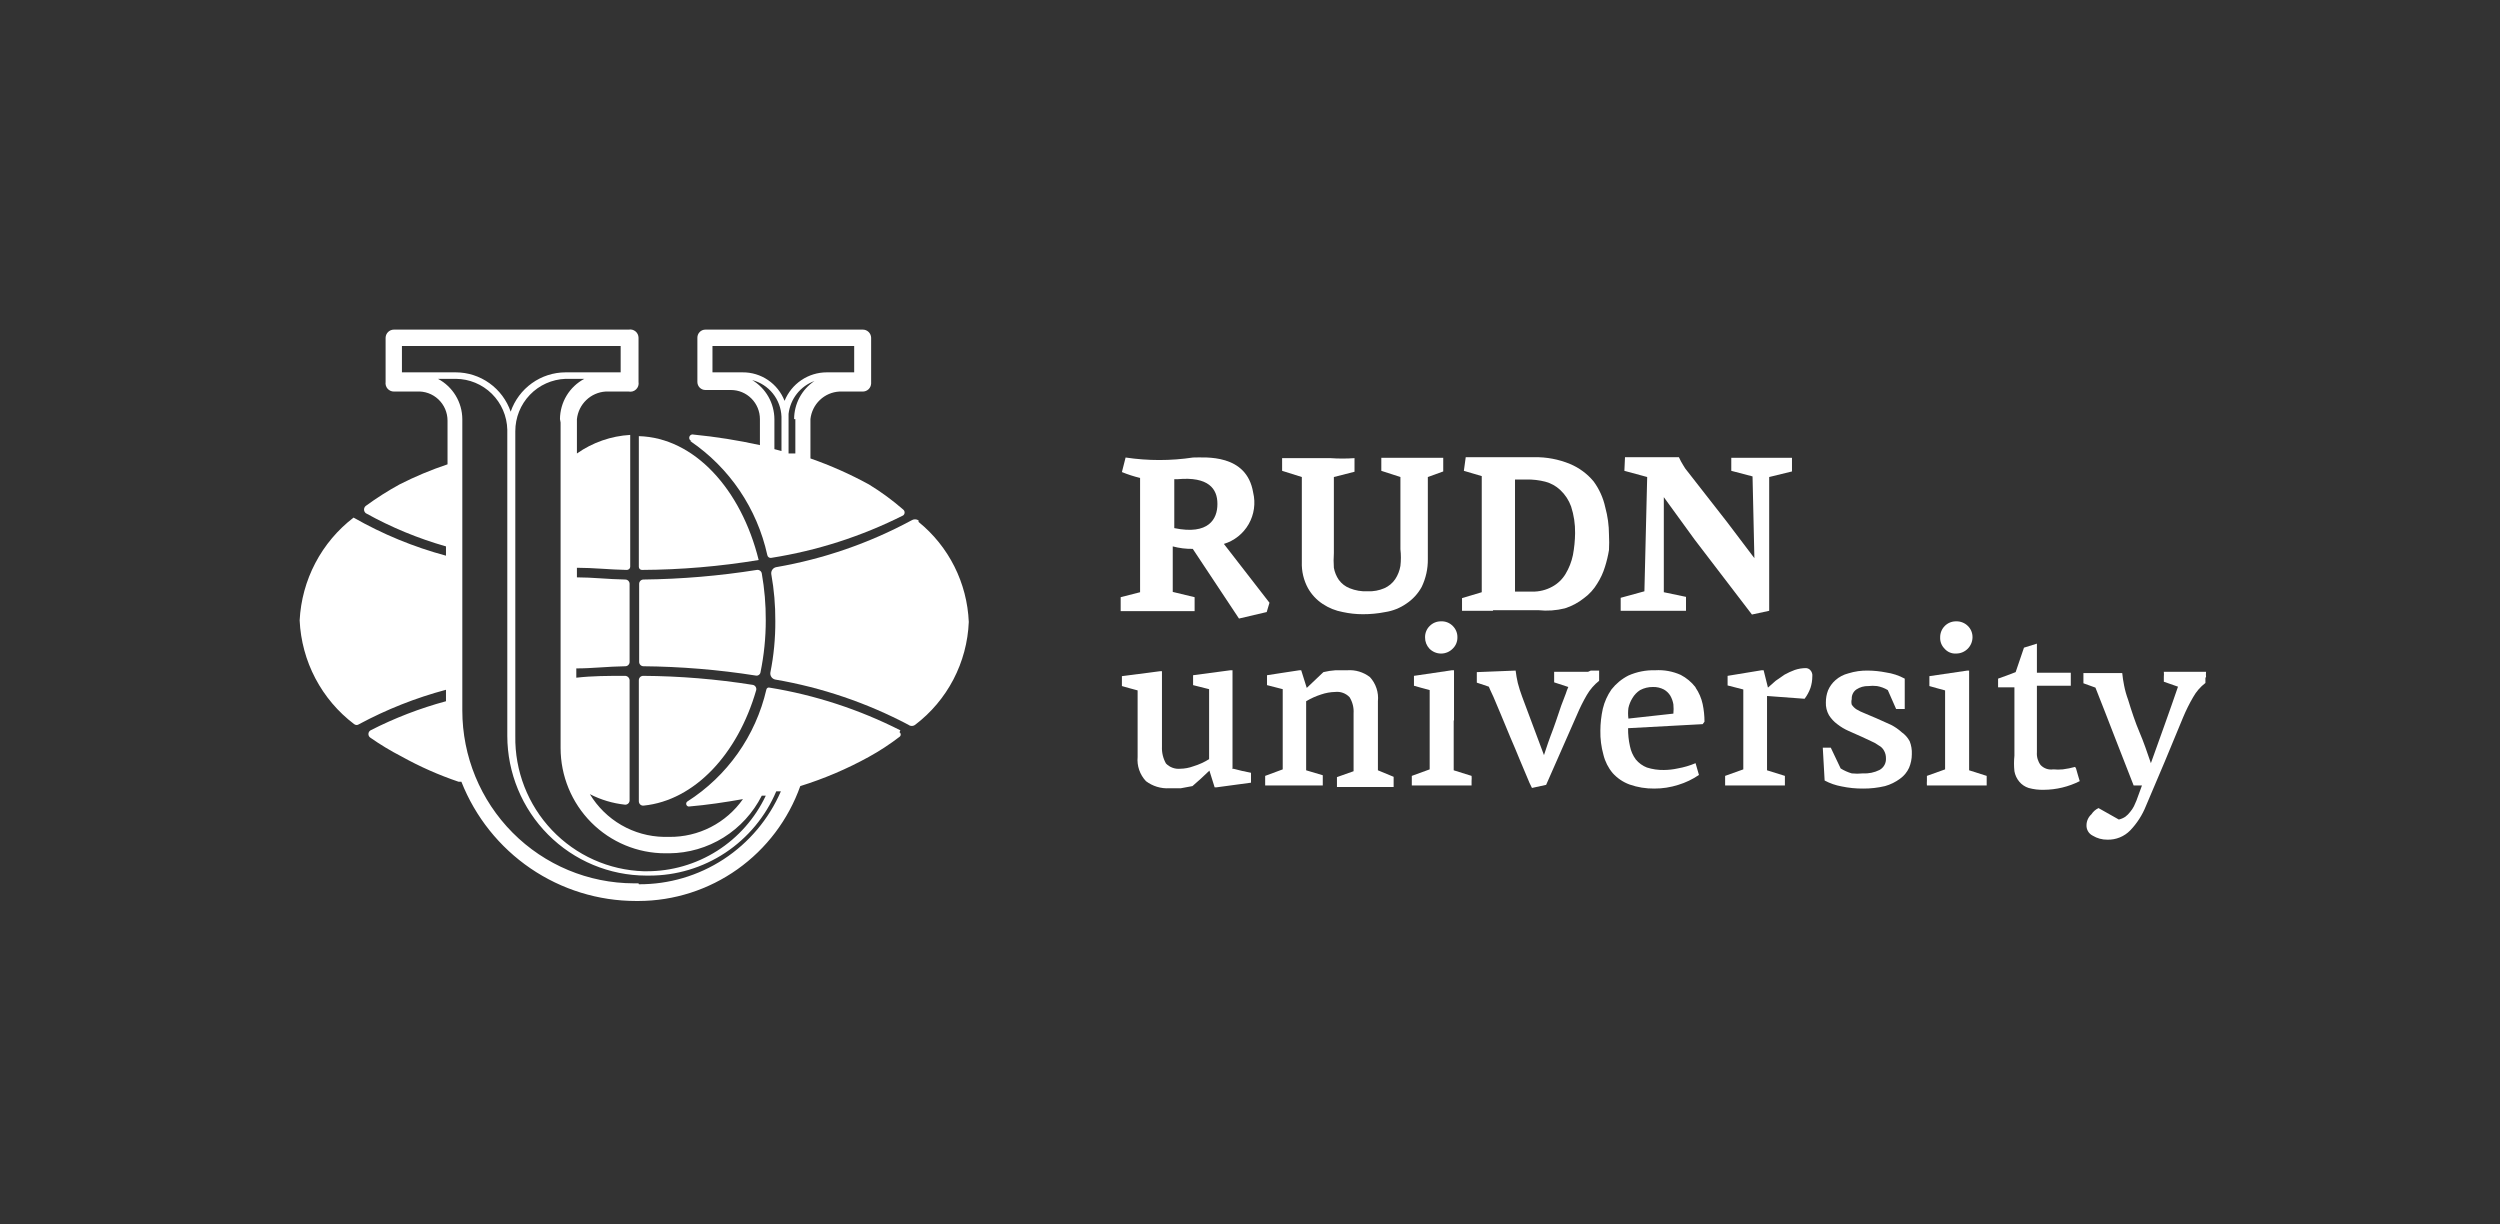 <svg width="245" height="120" viewBox="0 0 245 120" fill="none" xmlns="http://www.w3.org/2000/svg">
<rect x="0" y="0" width="245" height="120" fill="#333333" stroke="none"/>
<path d="M120.786 75.368V65.686H120.575L116.922 66.172V67.143L118.492 67.538V74.397C118.011 74.697 117.494 74.932 116.952 75.095C116.536 75.25 116.097 75.332 115.653 75.338C115.398 75.361 115.141 75.327 114.901 75.237C114.661 75.148 114.443 75.006 114.265 74.822C113.983 74.324 113.846 73.755 113.872 73.183V69.48C113.872 68.236 113.872 67.022 113.872 65.778H113.691L109.947 66.263V67.234L110.702 67.447L111.487 67.659V74.184C111.447 74.615 111.5 75.048 111.64 75.457C111.781 75.865 112.007 76.238 112.302 76.552C112.96 77.051 113.774 77.298 114.597 77.25H115.714L116.861 77.037C117.405 76.582 117.948 76.066 118.522 75.52L119.035 77.159H119.216L122.598 76.703V75.732L121.722 75.55L120.877 75.338" fill="white"/>
<path d="M135.036 68.721C135.08 68.293 135.033 67.861 134.897 67.453C134.762 67.045 134.542 66.67 134.252 66.354C133.614 65.862 132.818 65.625 132.017 65.686H130.87C130.473 65.713 130.079 65.774 129.693 65.868L128.062 67.416L127.519 65.686H127.338L125.737 65.929L124.167 66.172V67.143L125.707 67.538V75.398L123.986 76.036V76.977H129.632V75.975L128.002 75.489C128.002 74.093 128.002 72.819 128.002 71.696V68.721C128.468 68.442 128.964 68.218 129.481 68.054C129.919 67.905 130.377 67.823 130.84 67.811C131.1 67.781 131.364 67.811 131.61 67.901C131.856 67.99 132.078 68.136 132.259 68.327C132.55 68.799 132.687 69.351 132.651 69.905V75.58L131.021 76.157V77.128H136.576V76.127L135.036 75.489V68.721Z" fill="white"/>
<path d="M140.109 61.346C139.96 61.492 139.844 61.667 139.766 61.861C139.688 62.054 139.65 62.261 139.656 62.469C139.652 62.875 139.803 63.266 140.078 63.562C140.228 63.716 140.406 63.839 140.603 63.922C140.8 64.006 141.012 64.049 141.226 64.049C141.44 64.049 141.651 64.006 141.848 63.922C142.046 63.839 142.224 63.716 142.373 63.562C142.519 63.421 142.634 63.251 142.712 63.063C142.79 62.875 142.829 62.673 142.826 62.469C142.831 62.261 142.794 62.054 142.716 61.861C142.638 61.667 142.521 61.492 142.373 61.346C142.224 61.194 142.045 61.074 141.848 60.996C141.65 60.917 141.438 60.882 141.226 60.891C141.019 60.888 140.813 60.926 140.621 61.004C140.429 61.083 140.255 61.199 140.109 61.346Z" fill="white"/>
<path d="M142.493 70.603V65.686H142.282L138.568 66.233V67.204L139.323 67.416L140.108 67.629V75.398L138.357 76.036V76.521C138.357 76.521 138.357 76.794 138.357 76.977H144.214V76.521C144.23 76.36 144.23 76.197 144.214 76.036L142.463 75.489C142.463 73.85 142.463 72.242 142.463 70.603" fill="white"/>
<path d="M155.627 65.838H154.359H153.091H152.306V66.87L153.695 67.325C153.6 67.532 153.519 67.745 153.453 67.963L153.001 69.146L152.487 70.664C152.306 71.18 152.125 71.696 151.944 72.151C151.763 72.606 151.642 73.031 151.521 73.365L151.31 74.002L149.166 68.266C149.003 67.829 148.862 67.383 148.744 66.931C148.651 66.53 148.581 66.125 148.532 65.717L144.728 65.868V66.9L145.906 67.295C145.906 67.295 146.117 67.811 146.358 68.296L147.113 70.087L148.019 72.272C148.351 73.031 148.653 73.76 148.925 74.427C149.196 75.095 149.468 75.702 149.679 76.218C149.811 76.56 149.962 76.895 150.132 77.219L151.521 76.916L154.54 70.057C154.82 69.389 155.142 68.74 155.506 68.114C155.818 67.576 156.227 67.103 156.714 66.718V65.717H155.899" fill="white"/>
<path d="M166.165 67.356C165.774 66.851 165.28 66.437 164.716 66.142C163.929 65.788 163.069 65.632 162.21 65.686C161.307 65.659 160.409 65.835 159.583 66.202C158.937 66.531 158.371 66.997 157.922 67.568C157.527 68.137 157.24 68.775 157.077 69.45C156.921 70.157 156.84 70.88 156.836 71.605C156.82 72.404 156.922 73.202 157.137 73.972C157.297 74.631 157.607 75.245 158.043 75.763C158.497 76.268 159.067 76.653 159.704 76.885C160.48 77.157 161.297 77.29 162.119 77.28C162.918 77.283 163.713 77.16 164.474 76.916C165.194 76.697 165.876 76.37 166.497 75.945L166.165 74.791C165.602 75.029 165.015 75.202 164.414 75.307C163.967 75.405 163.512 75.456 163.055 75.459C162.492 75.469 161.931 75.387 161.395 75.216C160.971 75.051 160.597 74.779 160.308 74.427C160.022 74.041 159.826 73.595 159.734 73.122C159.604 72.545 159.544 71.954 159.553 71.362L166.859 70.967L167.04 70.725C167.04 70.143 166.979 69.563 166.859 68.995C166.735 68.418 166.499 67.871 166.165 67.386M159.583 70.421C159.54 70.078 159.54 69.732 159.583 69.389C159.657 69.045 159.79 68.716 159.975 68.418C160.161 68.099 160.42 67.828 160.73 67.629C161.121 67.422 161.557 67.318 161.998 67.325C162.365 67.315 162.729 67.399 163.055 67.568C163.314 67.713 163.532 67.922 163.689 68.175C163.839 68.438 163.941 68.726 163.991 69.025C164.021 69.328 164.021 69.633 163.991 69.935L159.583 70.421Z" fill="white"/>
<path d="M177.003 65.474C176.623 65.473 176.246 65.534 175.886 65.656C175.543 65.783 175.21 65.935 174.89 66.112L174.014 66.719L173.259 67.386L172.836 65.687H172.625L169.304 66.233V67.174L170.844 67.568V75.398L169.062 76.036V76.977H174.92V76.036L173.169 75.49V68.206L176.852 68.479C177.096 68.156 177.289 67.798 177.426 67.416C177.545 67.054 177.606 66.675 177.607 66.294C177.623 66.178 177.612 66.061 177.575 65.95C177.538 65.84 177.477 65.739 177.395 65.656C177.337 65.596 177.266 65.549 177.188 65.517C177.11 65.486 177.026 65.471 176.943 65.474" fill="white"/>
<path d="M186.362 71.756C186.045 71.466 185.69 71.221 185.306 71.028L183.887 70.391L182.739 69.905C182.457 69.798 182.184 69.666 181.924 69.51C181.744 69.391 181.59 69.236 181.471 69.055C181.424 68.876 181.424 68.688 181.471 68.509C181.46 68.326 181.495 68.144 181.575 67.979C181.654 67.814 181.774 67.672 181.924 67.568C182.273 67.337 182.684 67.221 183.102 67.234C183.382 67.2 183.666 67.2 183.947 67.234C184.321 67.298 184.679 67.432 185.004 67.629L185.819 69.48H186.664C186.664 68.964 186.664 68.479 186.664 67.993V66.506C186.091 66.195 185.467 65.99 184.823 65.899C184.246 65.784 183.66 65.723 183.071 65.717C182.417 65.702 181.764 65.794 181.139 65.99C180.669 66.107 180.234 66.336 179.871 66.658C179.559 66.933 179.311 67.275 179.147 67.659C179.003 68.037 178.932 68.439 178.935 68.843C178.917 69.278 179.022 69.709 179.237 70.087C179.451 70.429 179.728 70.728 180.052 70.967C180.395 71.236 180.771 71.46 181.169 71.635L182.468 72.212L183.373 72.636C183.641 72.746 183.895 72.889 184.128 73.061C184.348 73.176 184.527 73.356 184.641 73.577C184.764 73.8 184.827 74.051 184.823 74.306C184.839 74.539 184.787 74.772 184.675 74.976C184.562 75.181 184.393 75.349 184.189 75.459C183.683 75.71 183.121 75.825 182.558 75.793C182.197 75.831 181.833 75.831 181.471 75.793C181.089 75.681 180.723 75.518 180.384 75.307L179.418 73.274H179.026H178.633L178.814 76.491C179.334 76.769 179.895 76.964 180.475 77.068C181.17 77.215 181.878 77.286 182.588 77.28C183.31 77.285 184.03 77.204 184.732 77.037C185.266 76.888 185.767 76.641 186.211 76.309C186.591 76.038 186.893 75.672 187.087 75.247C187.266 74.825 187.359 74.37 187.359 73.911C187.38 73.476 187.308 73.041 187.147 72.636C186.958 72.285 186.689 71.984 186.362 71.756Z" fill="white"/>
<path d="M191.706 64.047C192.125 64.048 192.528 63.882 192.827 63.587C193.126 63.292 193.298 62.891 193.306 62.469C193.312 62.261 193.274 62.054 193.196 61.86C193.118 61.667 193.002 61.492 192.853 61.346C192.703 61.197 192.523 61.079 192.326 61.001C192.129 60.922 191.918 60.885 191.706 60.891C191.499 60.887 191.293 60.925 191.1 61.003C190.908 61.081 190.733 61.197 190.587 61.344C190.44 61.492 190.325 61.667 190.247 61.861C190.17 62.054 190.132 62.261 190.136 62.469C190.127 62.671 190.161 62.872 190.233 63.06C190.306 63.248 190.417 63.419 190.559 63.562C190.699 63.727 190.876 63.857 191.075 63.941C191.274 64.025 191.49 64.062 191.706 64.047Z" fill="white"/>
<path d="M192.974 70.603C192.974 68.995 192.974 67.356 192.974 65.717H192.793L189.08 66.263V67.234L189.834 67.447L190.619 67.659V75.398L188.838 76.036C188.838 76.218 188.838 76.37 188.838 76.521C188.825 76.673 188.825 76.825 188.838 76.977H194.695V76.036L192.974 75.489C192.974 73.85 192.974 72.242 192.974 70.603Z" fill="white"/>
<path d="M203.36 75.156C202.964 75.266 202.561 75.347 202.153 75.398C201.841 75.428 201.528 75.428 201.217 75.398C200.992 75.433 200.762 75.412 200.546 75.338C200.331 75.264 200.136 75.139 199.979 74.973C199.713 74.616 199.584 74.174 199.617 73.729V67.204H202.938V65.929H199.617V63.076L198.349 63.471L197.533 65.868L196.658 66.202L195.812 66.506V67.356H197.413V74.063C197.36 74.567 197.36 75.076 197.413 75.58C197.48 75.961 197.647 76.317 197.896 76.612C198.136 76.895 198.449 77.105 198.801 77.219C199.283 77.353 199.782 77.414 200.281 77.401C201.508 77.395 202.717 77.104 203.813 76.552L203.632 75.945L203.451 75.307" fill="white"/>
<path d="M216.192 66.324C216.177 66.162 216.177 66 216.192 65.838H212.055C212.071 66 212.071 66.162 212.055 66.324V66.809L213.444 67.295C213.021 68.509 212.599 69.753 212.146 70.998L210.787 74.791C210.425 73.729 210.063 72.667 209.67 71.756C209.278 70.846 208.885 69.662 208.553 68.57C208.385 68.116 208.253 67.649 208.161 67.174C208.079 66.772 208.019 66.367 207.979 65.96H204.175V66.961L205.353 67.386C205.987 68.995 206.621 70.603 207.225 72.181C207.828 73.759 208.493 75.398 209.097 76.977H209.912L209.368 78.464L209.127 79.01C209.027 79.206 208.906 79.389 208.764 79.556C208.627 79.74 208.464 79.903 208.281 80.042C208.087 80.169 207.873 80.261 207.647 80.315L205.655 79.192C205.371 79.325 205.13 79.535 204.96 79.799C204.811 79.933 204.691 80.097 204.608 80.279C204.525 80.462 204.48 80.66 204.477 80.861C204.467 81.074 204.519 81.284 204.626 81.468C204.733 81.651 204.891 81.799 205.081 81.893C205.518 82.159 206.02 82.296 206.53 82.288C206.945 82.298 207.357 82.223 207.742 82.066C208.126 81.91 208.474 81.675 208.764 81.377C209.427 80.686 209.95 79.871 210.304 78.98L212.146 74.64L213.957 70.269C214.237 69.601 214.56 68.952 214.924 68.327C215.227 67.783 215.638 67.308 216.131 66.931C216.131 66.931 216.131 66.597 216.131 66.445" fill="white"/>
<path d="M139.928 54.791V46.748L141.437 46.202V44.867C141.437 44.867 140.501 44.867 139.384 44.867H135.369V46.141L137.241 46.748V53.82C137.303 54.364 137.303 54.914 137.241 55.459C137.163 55.925 136.988 56.37 136.727 56.764C136.463 57.15 136.097 57.455 135.671 57.644C135.157 57.866 134.599 57.97 134.04 57.947C133.432 57.977 132.824 57.874 132.259 57.644C131.836 57.477 131.47 57.193 131.202 56.824C130.959 56.469 130.795 56.065 130.719 55.641C130.685 55.166 130.685 54.689 130.719 54.214V46.748L132.742 46.232V44.897C131.958 44.953 131.171 44.953 130.387 44.897C128.515 44.897 125.647 44.897 125.647 44.897V46.141L127.579 46.748V55.094C127.549 55.983 127.757 56.864 128.183 57.644C128.536 58.269 129.033 58.8 129.632 59.192C130.226 59.586 130.894 59.854 131.595 59.981C132.24 60.121 132.897 60.193 133.557 60.193C134.297 60.196 135.035 60.125 135.761 59.981C136.499 59.868 137.201 59.588 137.814 59.161C138.443 58.746 138.961 58.184 139.324 57.522C139.734 56.672 139.941 55.736 139.928 54.791Z" fill="white"/>
<path d="M146.328 59.799H150.766C151.635 59.891 152.514 59.83 153.362 59.617C154.042 59.401 154.676 59.061 155.234 58.615C155.758 58.232 156.199 57.747 156.532 57.188C156.857 56.679 157.111 56.128 157.287 55.55C157.457 55.014 157.588 54.466 157.68 53.911C157.707 53.405 157.707 52.899 157.68 52.393C157.678 51.491 157.556 50.592 157.317 49.722C157.119 48.8 156.728 47.931 156.17 47.173C155.551 46.431 154.764 45.848 153.876 45.474C152.757 45.009 151.554 44.781 150.343 44.806H143.641L143.459 46.141L145.211 46.657V58.038L143.278 58.615V59.859H146.297M148.471 46.991H149.619C150.229 46.983 150.838 47.054 151.43 47.203C151.984 47.348 152.492 47.629 152.909 48.023C153.383 48.468 153.745 49.019 153.966 49.631C154.24 50.474 154.372 51.356 154.359 52.242C154.351 52.965 154.28 53.686 154.147 54.396C154.012 55.05 153.767 55.676 153.423 56.248C153.108 56.771 152.66 57.201 152.124 57.492C151.524 57.823 150.847 57.991 150.162 57.978H149.317H148.471V46.991Z" fill="white"/>
<path d="M158.827 58.585V59.859H165.228V58.493L163.054 58.038V48.721L166.073 52.879L171.689 60.224L173.38 59.859V58.463C173.38 57.765 173.38 57.006 173.38 56.096C173.38 55.185 173.38 54.275 173.38 53.273C173.38 52.272 173.38 51.361 173.38 50.451C173.38 49.54 173.38 48.782 173.38 48.114C173.38 47.446 173.38 46.991 173.38 46.748L175.614 46.202V44.867H169.666V46.141L171.749 46.687L171.93 54.7L169.243 51.149L165.379 46.202C165.217 46.015 165.075 45.812 164.956 45.595C164.796 45.343 164.655 45.079 164.533 44.806H162.541C161.635 44.806 160.518 44.806 159.25 44.806L159.189 46.141L161.424 46.748L161.152 57.947L158.827 58.585Z" fill="white"/>
<path d="M109.826 58.524V59.89C109.826 59.89 112.151 59.89 113.419 59.89C114.687 59.89 117.072 59.89 117.072 59.89V58.524L114.929 58.008V53.547C115.568 53.718 116.229 53.8 116.891 53.789L121.42 60.618L124.137 59.981L124.409 59.07L119.94 53.304C120.969 52.992 121.84 52.297 122.374 51.359C122.907 50.422 123.063 49.315 122.809 48.266C122.175 44.442 118.099 44.836 116.921 44.836C114.729 45.165 112.501 45.165 110.309 44.836L109.947 46.263C110.526 46.499 111.121 46.692 111.728 46.839V58.038L109.826 58.524ZM119.306 49.419C119.306 50.845 118.461 52.454 115.08 51.756V46.961H115.412C118.431 46.687 119.306 47.901 119.306 49.358" fill="white"/>
<path d="M73.747 67.113C70.201 66.55 66.618 66.256 63.029 66.233C62.917 66.233 62.809 66.278 62.73 66.357C62.651 66.437 62.606 66.545 62.606 66.658V78.524C62.605 78.586 62.618 78.646 62.643 78.702C62.668 78.758 62.704 78.808 62.75 78.849C62.796 78.889 62.85 78.919 62.909 78.936C62.967 78.954 63.029 78.958 63.089 78.949C68.071 78.433 72.297 73.911 74.109 67.629C74.122 67.571 74.123 67.51 74.111 67.452C74.1 67.394 74.076 67.338 74.042 67.29C74.008 67.241 73.964 67.2 73.913 67.17C73.862 67.139 73.805 67.12 73.747 67.113Z" fill="white"/>
<path d="M67.648 43.228C71.495 45.841 74.197 49.839 75.196 54.396C75.203 54.441 75.219 54.483 75.243 54.521C75.267 54.558 75.298 54.591 75.335 54.617C75.371 54.642 75.413 54.66 75.456 54.669C75.5 54.678 75.545 54.678 75.589 54.669C80.084 53.961 84.442 52.559 88.511 50.511C88.555 50.477 88.59 50.434 88.615 50.384C88.639 50.334 88.652 50.279 88.652 50.223C88.652 50.167 88.639 50.113 88.615 50.063C88.59 50.013 88.555 49.969 88.511 49.935C87.463 49.023 86.342 48.201 85.159 47.477C83.32 46.471 81.401 45.618 79.423 44.927V41.073C79.501 40.357 79.829 39.693 80.349 39.198C80.868 38.703 81.546 38.41 82.261 38.372H84.556C84.767 38.372 84.97 38.29 85.122 38.142C85.274 37.995 85.363 37.795 85.371 37.583V33.091C85.363 32.879 85.274 32.678 85.122 32.531C84.97 32.384 84.767 32.301 84.556 32.302H69.128C68.919 32.302 68.72 32.385 68.573 32.533C68.425 32.681 68.343 32.882 68.343 33.091V37.431C68.343 37.64 68.425 37.841 68.573 37.989C68.72 38.137 68.919 38.22 69.128 38.22H71.634C72.386 38.22 73.108 38.52 73.64 39.056C74.173 39.59 74.472 40.316 74.472 41.073V42.317V43.622C72.33 43.148 70.163 42.804 67.98 42.59C67.896 42.562 67.805 42.569 67.725 42.608C67.646 42.648 67.586 42.718 67.558 42.803C67.53 42.887 67.536 42.98 67.576 43.059C67.615 43.139 67.685 43.199 67.769 43.228M77.944 41.073V44.442H77.279V40.557C77.365 39.837 77.647 39.155 78.094 38.587C78.542 38.019 79.138 37.587 79.816 37.34C79.204 37.749 78.701 38.304 78.354 38.955C78.006 39.606 77.824 40.334 77.823 41.073M72.841 36.49H69.822V33.91H83.71V36.49H81.023C80.136 36.49 79.269 36.755 78.532 37.253C77.795 37.75 77.223 38.456 76.887 39.282C76.564 38.454 75.998 37.744 75.265 37.245C74.532 36.747 73.666 36.484 72.781 36.49M73.717 37.249C74.514 37.457 75.224 37.917 75.74 38.562C76.257 39.207 76.553 40.002 76.585 40.83V44.199L75.891 44.017V42.59V41.073C75.885 40.301 75.683 39.544 75.302 38.874C74.921 38.205 74.375 37.645 73.717 37.249Z" fill="white"/>
<path d="M62.908 55.853C66.742 55.833 70.568 55.508 74.35 54.882C72.63 47.932 68.04 42.894 62.606 42.742V55.55C62.606 55.63 62.638 55.707 62.694 55.764C62.751 55.821 62.828 55.853 62.908 55.853Z" fill="white"/>
<path d="M90.02 50.997C89.917 50.929 89.796 50.893 89.673 50.893C89.549 50.893 89.429 50.929 89.326 50.997C85.182 53.232 80.706 54.779 76.071 55.58C75.916 55.609 75.778 55.699 75.688 55.83C75.598 55.96 75.562 56.121 75.588 56.278C75.859 57.79 75.99 59.324 75.981 60.861C75.992 62.552 75.83 64.241 75.498 65.899C75.471 66.056 75.507 66.217 75.597 66.347C75.688 66.478 75.825 66.567 75.981 66.597C80.533 67.377 84.934 68.872 89.024 71.028C89.119 71.102 89.236 71.142 89.356 71.142C89.476 71.142 89.593 71.102 89.688 71.028C91.249 69.842 92.53 68.324 93.438 66.582C94.347 64.84 94.86 62.917 94.941 60.952C94.861 59.06 94.38 57.207 93.532 55.517C92.683 53.827 91.486 52.337 90.02 51.149" fill="white"/>
<path d="M63.029 65.292C66.719 65.325 70.402 65.629 74.049 66.202C74.103 66.216 74.158 66.217 74.213 66.207C74.267 66.197 74.319 66.176 74.365 66.144C74.41 66.113 74.449 66.072 74.478 66.024C74.506 65.977 74.525 65.924 74.532 65.868C74.874 64.201 75.046 62.503 75.045 60.8C75.053 59.254 74.922 57.709 74.653 56.187C74.631 56.079 74.568 55.984 74.478 55.922C74.388 55.86 74.277 55.835 74.169 55.853C70.493 56.437 66.78 56.751 63.059 56.794C63.003 56.794 62.948 56.805 62.897 56.826C62.846 56.848 62.799 56.879 62.76 56.918C62.721 56.958 62.69 57.005 62.668 57.056C62.647 57.108 62.636 57.163 62.636 57.219V64.867C62.636 64.98 62.681 65.088 62.76 65.167C62.839 65.247 62.947 65.292 63.059 65.292" fill="white"/>
<path d="M88.239 71.574C84.201 69.526 79.873 68.113 75.408 67.386C75.376 67.377 75.343 67.374 75.31 67.379C75.278 67.383 75.246 67.394 75.218 67.411C75.189 67.428 75.165 67.451 75.146 67.478C75.126 67.505 75.113 67.536 75.106 67.568C74.056 72.113 71.269 76.06 67.347 78.555C67.304 78.589 67.273 78.636 67.257 78.688C67.241 78.741 67.241 78.797 67.257 78.849C67.274 78.902 67.305 78.948 67.348 78.982C67.391 79.016 67.443 79.037 67.498 79.04C69.309 78.889 71.09 78.615 72.811 78.312C71.996 79.47 70.914 80.411 69.657 81.056C68.4 81.701 67.007 82.03 65.596 82.015H65.052C63.591 81.987 62.16 81.589 60.894 80.857C59.627 80.124 58.565 79.082 57.806 77.826C58.881 78.379 60.047 78.729 61.248 78.858C61.306 78.862 61.364 78.855 61.419 78.835C61.474 78.816 61.524 78.785 61.566 78.745C61.609 78.705 61.643 78.657 61.666 78.603C61.689 78.55 61.701 78.492 61.701 78.433V66.658C61.693 66.542 61.642 66.434 61.558 66.355C61.474 66.276 61.363 66.232 61.248 66.233C59.648 66.233 58.048 66.233 56.478 66.415V65.504C58.048 65.504 59.497 65.322 61.278 65.292C61.334 65.292 61.389 65.281 61.44 65.26C61.491 65.238 61.538 65.207 61.577 65.167C61.616 65.128 61.647 65.081 61.669 65.03C61.69 64.978 61.701 64.923 61.701 64.867V57.219C61.701 57.163 61.69 57.108 61.669 57.056C61.647 57.005 61.616 56.958 61.577 56.918C61.538 56.879 61.491 56.848 61.44 56.826C61.389 56.805 61.334 56.794 61.278 56.794C59.557 56.764 58.048 56.581 56.538 56.581V55.641C58.138 55.641 59.769 55.823 61.399 55.853C61.445 55.857 61.491 55.852 61.535 55.837C61.579 55.822 61.619 55.798 61.654 55.767C61.688 55.735 61.715 55.697 61.733 55.654C61.752 55.612 61.761 55.566 61.761 55.519V42.621C59.886 42.728 58.077 43.359 56.538 44.442V41.073C56.615 40.362 56.938 39.702 57.452 39.208C57.966 38.714 58.636 38.417 59.346 38.372H61.61C61.74 38.398 61.874 38.392 62.002 38.355C62.129 38.318 62.245 38.25 62.34 38.157C62.435 38.065 62.506 37.95 62.548 37.823C62.589 37.697 62.599 37.562 62.576 37.431V33.091C62.574 32.972 62.546 32.855 62.494 32.747C62.442 32.64 62.367 32.546 62.275 32.471C62.183 32.396 62.076 32.342 61.961 32.312C61.846 32.283 61.727 32.28 61.61 32.302H38.604C38.393 32.301 38.19 32.384 38.038 32.531C37.886 32.678 37.797 32.879 37.789 33.091V37.431C37.772 37.548 37.779 37.668 37.813 37.782C37.846 37.896 37.903 38.001 37.98 38.09C38.058 38.18 38.154 38.251 38.262 38.3C38.369 38.348 38.486 38.373 38.604 38.372H40.838C41.226 38.347 41.615 38.402 41.98 38.534C42.346 38.666 42.68 38.873 42.963 39.14C43.246 39.407 43.472 39.73 43.626 40.089C43.779 40.447 43.858 40.834 43.858 41.224V42.378V45.504C42.242 46.045 40.668 46.704 39.148 47.477C38.008 48.104 36.909 48.804 35.857 49.571C35.8 49.613 35.755 49.668 35.723 49.731C35.692 49.794 35.675 49.864 35.675 49.935C35.675 50.005 35.692 50.075 35.723 50.139C35.755 50.202 35.8 50.257 35.857 50.299C38.341 51.68 40.975 52.77 43.706 53.547V54.457C40.541 53.605 37.498 52.351 34.649 50.724C33.093 51.917 31.814 53.436 30.902 55.176C29.989 56.916 29.465 58.836 29.366 60.8C29.457 62.786 29.983 64.727 30.907 66.484C31.831 68.241 33.129 69.772 34.709 70.967C34.778 71.021 34.863 71.051 34.951 71.051C35.038 71.051 35.123 71.021 35.193 70.967C37.892 69.519 40.749 68.388 43.706 67.598V68.721C41.149 69.412 38.67 70.368 36.31 71.574C36.247 71.612 36.195 71.665 36.159 71.729C36.123 71.793 36.105 71.865 36.105 71.939C36.105 72.012 36.123 72.084 36.159 72.148C36.195 72.212 36.247 72.265 36.31 72.303C37.275 72.976 38.283 73.585 39.329 74.124C41.122 75.122 43.002 75.955 44.944 76.612H45.216C46.577 80.06 48.936 83.016 51.989 85.1C55.041 87.183 58.645 88.297 62.335 88.297H62.576C66.05 88.288 69.436 87.202 72.273 85.187C75.11 83.171 77.259 80.326 78.427 77.037C80.751 76.315 82.996 75.359 85.13 74.184C86.184 73.604 87.193 72.945 88.149 72.212C88.186 72.187 88.217 72.153 88.238 72.113C88.259 72.073 88.27 72.029 88.27 71.984C88.27 71.939 88.259 71.894 88.238 71.855C88.217 71.815 88.186 71.781 88.149 71.756M54.938 41.407V42.56V73.304C54.938 76.041 56.019 78.666 57.944 80.601C59.87 82.536 62.481 83.623 65.203 83.623H65.596C67.475 83.606 69.313 83.07 70.91 82.075C72.507 81.079 73.802 79.662 74.653 77.978H75.046C73.997 80.199 72.342 82.075 70.273 83.386C68.204 84.698 65.807 85.39 63.361 85.383H63.09C59.678 85.28 56.444 83.831 54.088 81.348C51.732 78.866 50.443 75.551 50.5 72.121V42.256C50.499 40.927 51.011 39.649 51.929 38.692C52.848 37.736 54.099 37.175 55.421 37.127H57.263C56.547 37.506 55.947 38.074 55.527 38.768C55.107 39.463 54.883 40.26 54.877 41.073M39.389 36.49V33.91H60.825V36.49H55.421C54.238 36.493 53.086 36.866 52.123 37.557C51.16 38.247 50.435 39.221 50.047 40.344C49.659 39.221 48.933 38.247 47.971 37.557C47.008 36.866 45.855 36.493 44.673 36.49H39.389ZM62.576 86.567H62.123C57.661 86.559 53.383 84.771 50.23 81.596C47.078 78.421 45.307 74.118 45.307 69.632V42.59V41.073C45.302 40.26 45.077 39.463 44.657 38.768C44.237 38.074 43.637 37.506 42.922 37.127H44.673C45.992 37.135 47.257 37.659 48.198 38.588C49.139 39.517 49.683 40.779 49.715 42.105V72.121C49.723 75.748 51.16 79.225 53.712 81.79C56.264 84.356 59.722 85.8 63.331 85.808H63.603C66.259 85.818 68.859 85.04 71.076 83.572C73.295 82.103 75.032 80.01 76.072 77.553H76.525C75.344 80.272 73.397 82.584 70.923 84.202C68.449 85.821 65.558 86.674 62.607 86.658" fill="white"/>
</svg>

